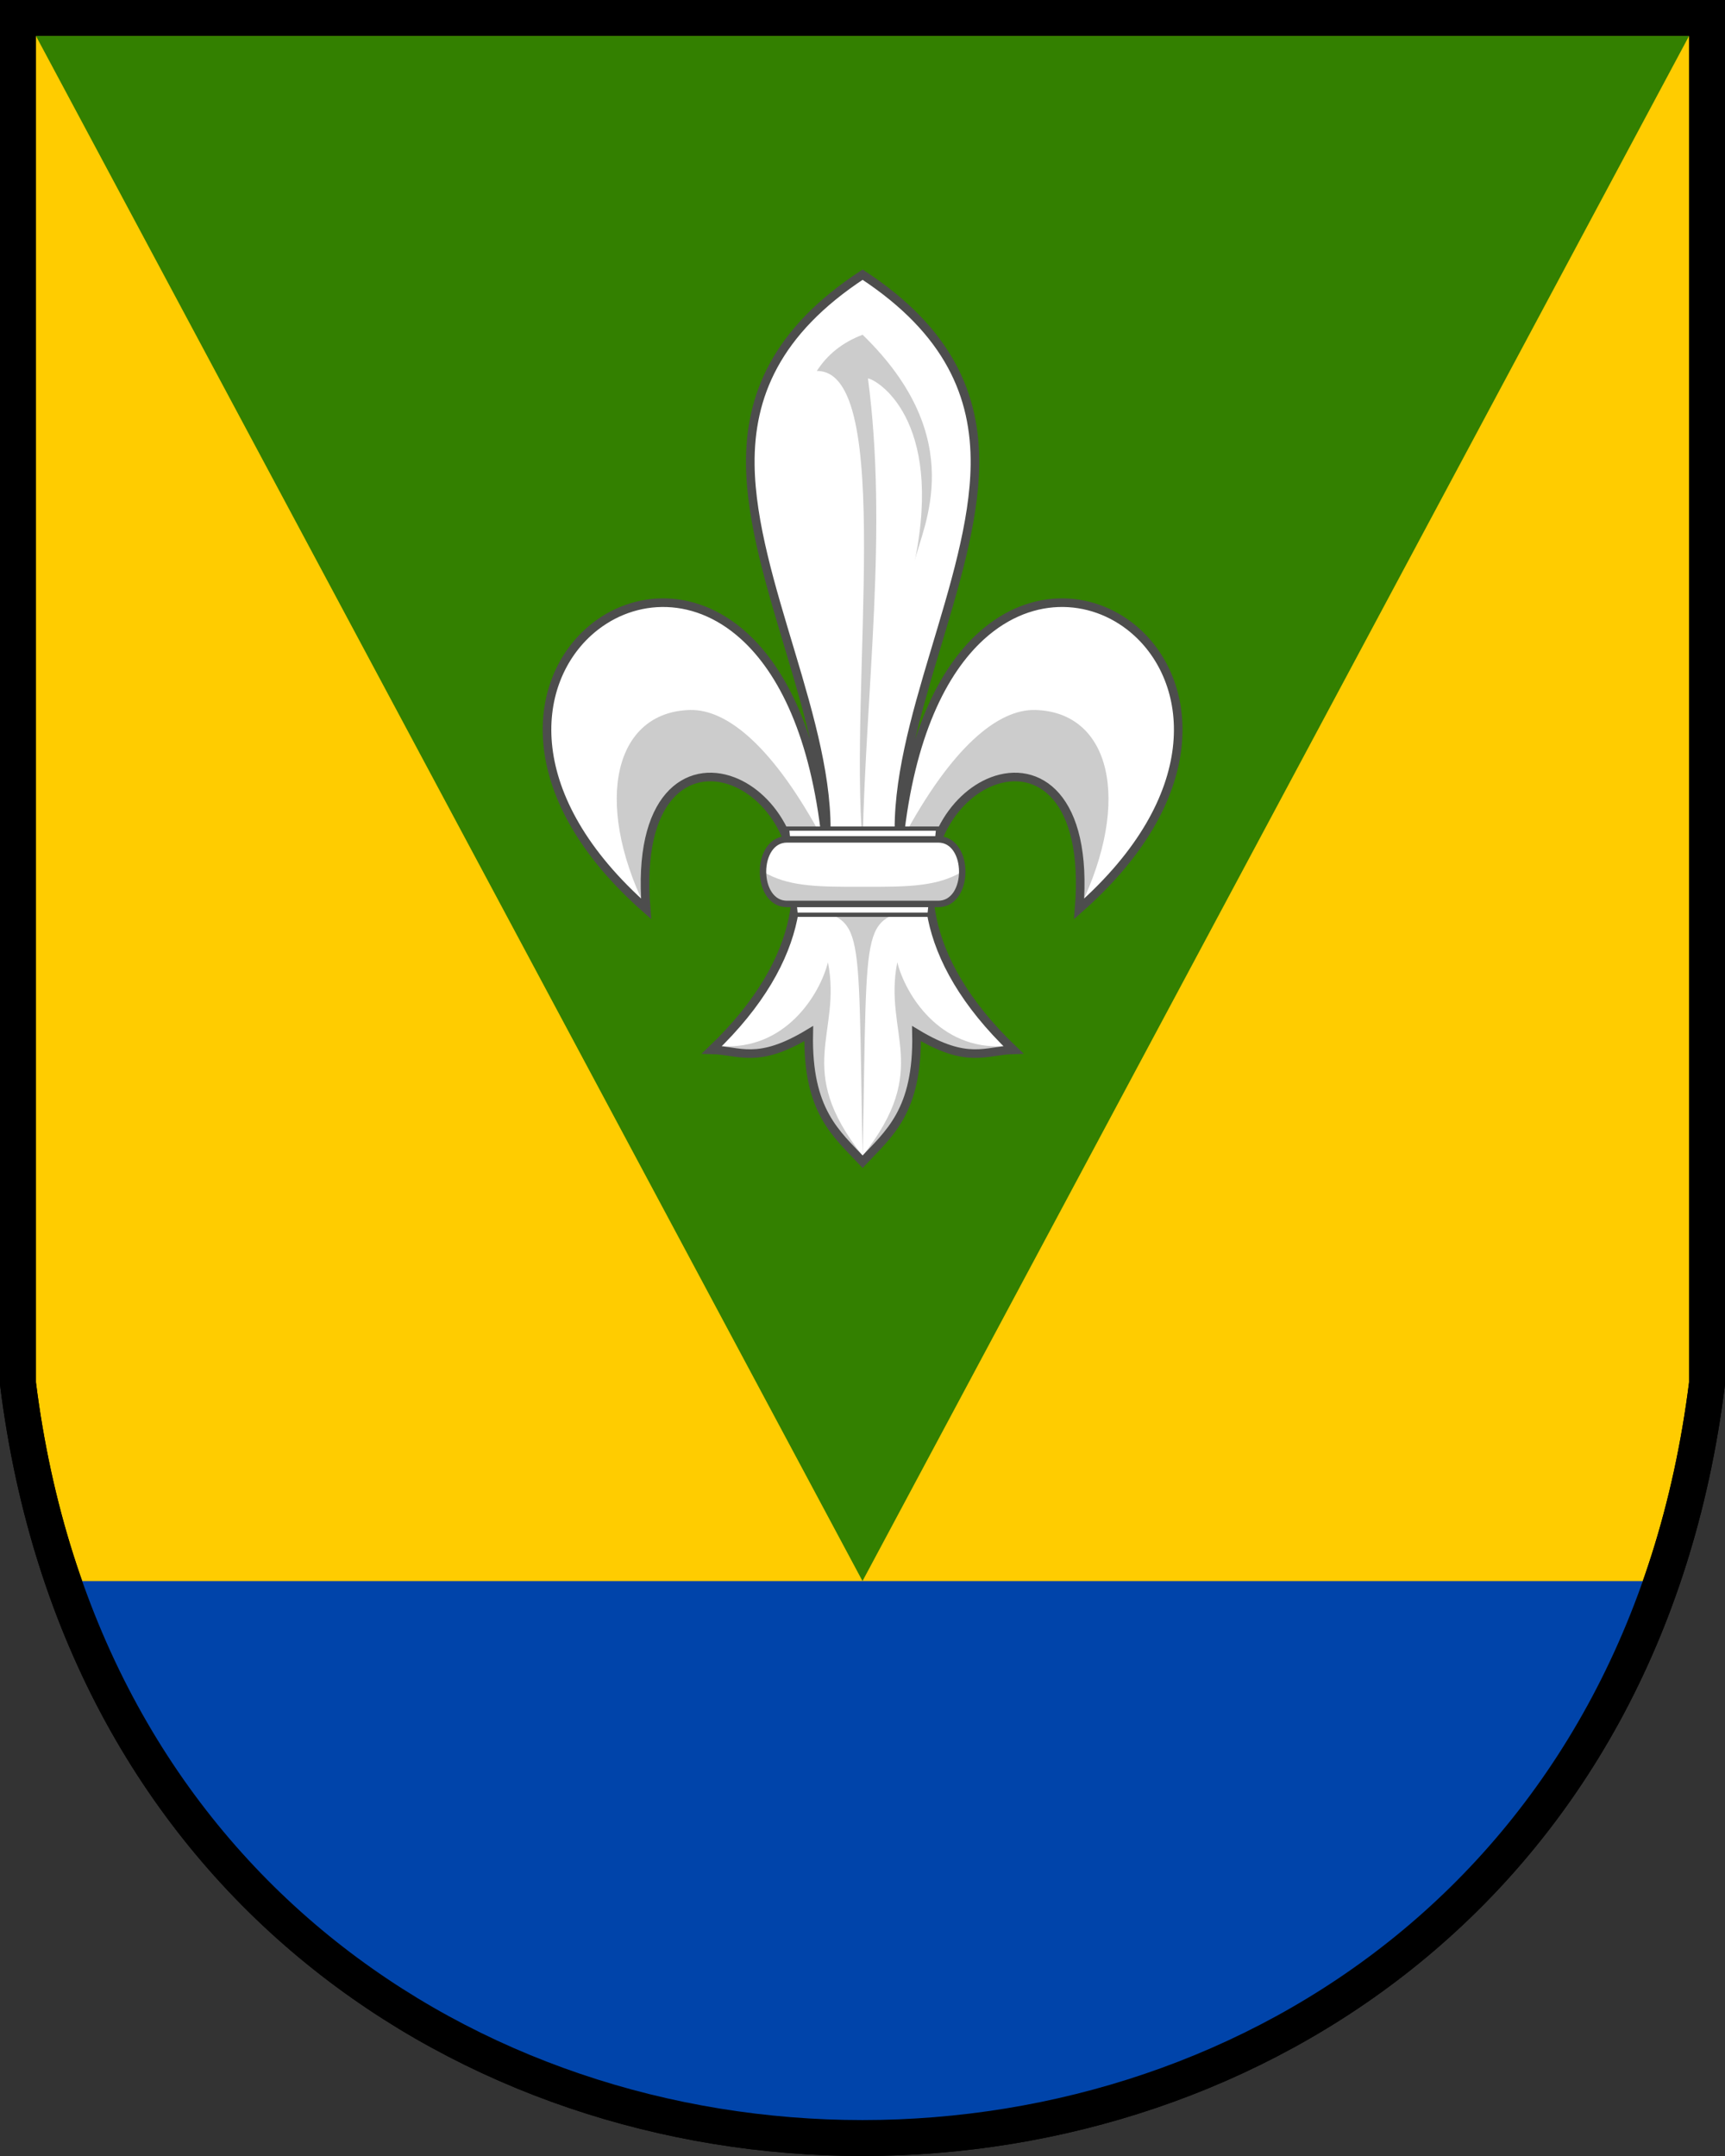 <?xml version="1.0" encoding="UTF-8" standalone="no"?>
<svg xmlns="http://www.w3.org/2000/svg" height="600" width="480" version="1.1">
 <rect width="100%" height="100%" fill="#333333" stroke="none"/>
 <path d="m5 5v380c35 280 435 280 470 0v-380z" stroke="#000" stroke-width="10" fill="#fc0"/>
 <path fill="#338000" d="m470 10-230 430-230-430z"/>
 <path fill="#04a" d="m17.574 440c71.134 206.67 373.72 206.67 444.86 0h-444.86z"/>
 <path d="m5 5v380c35 280 435 280 470 0v-380z" stroke="#000" stroke-width="10" fill="none"/>
 <g transform="matrix(.893 0 0 .893 25.713 48.66)">
  <path fill="#fff" d="m240 31.103c-27.038 17.73-35.247 37.933-34.998 59.245 0.421 36.205 25.244 80.982 23.6 116.92-3.465-32.382-13.479-52.594-25.54-63.542-8.077-7.332-17.071-10.506-25.63-10.398-8.56 0.109-16.686 3.502-23.023 9.31-17.684 16.208-21.442 51.22 18.133 86.106-2.893-35.131 13.018-45.097 27.059-39.729 12.302 4.702 23.17 21.172 18.702 42.794-2.553 12.35-10.112 26.379-25.264 40.859 8.642 0.207 14.091 4.641 30.173-5.053-0.488 24.236 8.636 31.225 16.791 39.923 8.154-8.699 17.279-15.688 16.791-39.923 16.082 9.694 21.53 5.26 30.173 5.053-15.152-14.48-22.711-28.509-25.264-40.859-4.469-21.622 6.399-38.092 18.702-42.794 14.042-5.367 29.953 4.598 27.059 39.729 39.574-34.886 35.817-69.897 18.133-86.106-12.673-11.616-32.5-13.575-48.654 1.088-12.061 10.948-22.075 31.164-25.539 63.545-1.644-35.939 23.178-80.716 23.6-116.92 0.242-21.31-7.97-41.514-35.008-59.244z"/>
  <path fill="#ccc" d="m225.72 61.12c24.519-0.242 9.964 98.085 14.281 147.13 0.996-48.269 7.943-97.445 1.66-144.8 2.584 0.237 23.619 12.422 14.613 56.793 2.276-10.457 17.298-37.839-16.274-70.41-6.358 2.395-11.022 6.241-14.281 11.292zm1.935 145.98c-15.465-28.984-29.939-40.644-41.481-40.33-23.337 0.636-30.115 28.052-13.942 61.432 0.269-68.808 46.32-38.792 46.875-4.838zm-7.97 19.738c21.186 7.59 18.732-1.303 20.316 78.964 1.583-80.265-0.871-71.374 20.316-78.964h-40.632zm64.496 44.673c-20.154 1.378-30.866-16.116-33.377-26.12-4.415 22.381 10.859 32.945-10.804 60.292 12.167-6.672 15.972-23.747 16.917-37.121 9.527 5.163 18.494 4.96 27.265 2.949zm-88.363 0c20.154 1.378 30.866-16.116 33.377-26.12 4.415 22.381-10.859 32.945 10.804 60.292-12.167-6.672-15.972-23.747-16.917-37.121-9.527 5.163-18.494 4.96-27.265 2.949zm56.527-64.41c15.465-28.984 29.939-40.644 41.481-40.33 23.337 0.636 30.115 28.052 13.942 61.432-0.269-68.808-46.32-38.792-46.875-4.838z"/>
  <path d="m205 90.348c0.421 36.205 25.244 80.982 23.6 116.92-3.465-32.382-13.479-52.594-25.54-63.542-8.077-7.332-17.071-10.506-25.63-10.398-8.56 0.109-16.686 3.502-23.023 9.31-17.684 16.208-21.442 51.22 18.133 86.106-2.893-35.131 13.018-45.097 27.059-39.729 12.302 4.702 23.17 21.172 18.702 42.794-2.553 12.35-10.112 26.379-25.264 40.859 8.642 0.207 14.091 4.641 30.173-5.053-0.488 24.236 8.636 31.225 16.791 39.923 8.154-8.699 17.279-15.688 16.791-39.923 16.082 9.694 21.53 5.26 30.173 5.053-15.152-14.48-22.711-28.509-25.264-40.859-4.469-21.622 6.399-38.092 18.702-42.794 14.042-5.367 29.953 4.598 27.059 39.729 39.574-34.886 35.817-69.897 18.133-86.106-12.673-11.616-32.5-13.575-48.654 1.088-12.061 10.948-22.075 31.164-25.539 63.545-1.644-35.939 23.178-80.716 23.6-116.92 0.242-21.31-7.97-41.514-35.004-59.245-27.035 17.727-35.244 37.931-34.996 59.242z" stroke="#4d4d4d" stroke-width="2.684" fill="none"/>
  <path d="m216.45 203.74 2.684 26.839h41.732l2.684-26.839z" stroke="#4d4d4d" stroke-width="1.342" fill="#fff"/>
  <path d="m216.45 207.09c-9.999 0-9.999 20.129 0 20.129h47.1c9.999 0 9.999-20.129 0-20.129z" stroke="#803300" stroke-width="1.342" fill="#fff"/>
  <path fill="#ccc" d="m208.95 217.16c0 5.032 2.499 10.065 7.499 10.065h47.1c4.999 0 7.499-5.032 7.499-10.065-7.627 4.443-15.71 4.796-31.049 4.697-15.339 0.099-23.421-0.254-31.049-4.697z"/>
  <path d="m216.45 207.09c-9.999 0-9.999 20.129 0 20.129h47.1c9.999 0 9.999-20.129 0-20.129z" stroke="#4d4d4d" stroke-width="2.013" fill="none"/>
 </g>
</svg>
